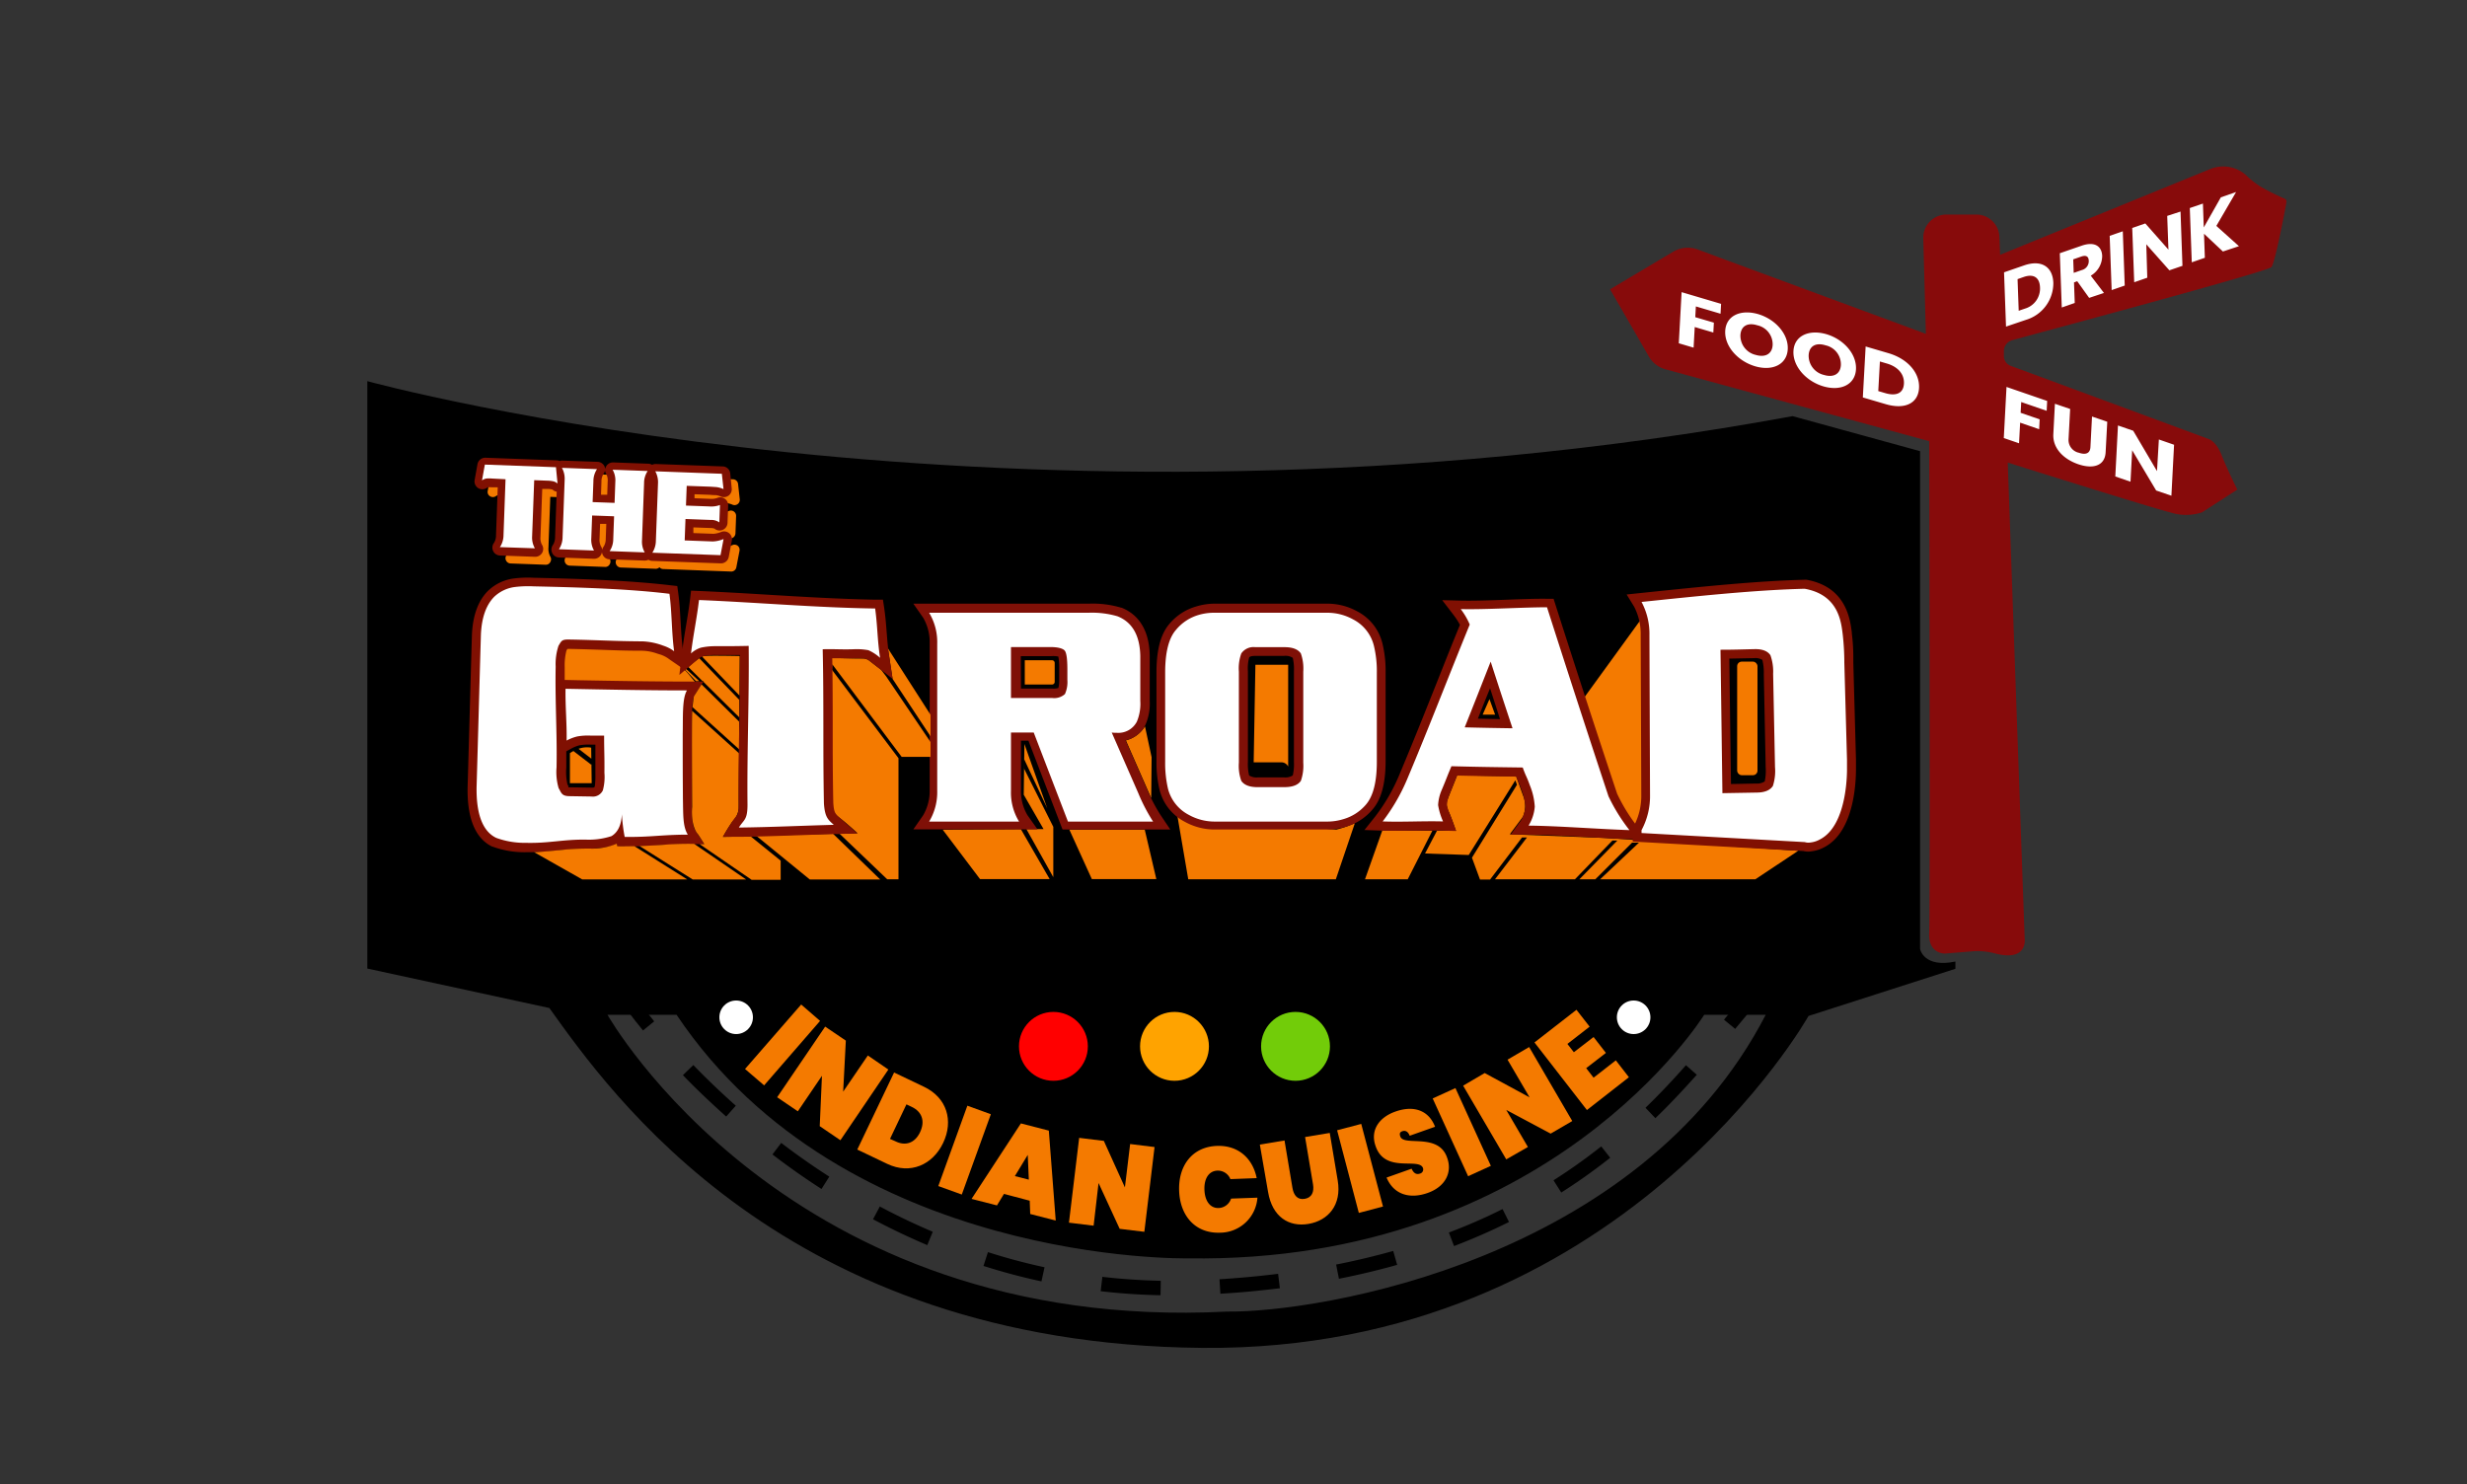 <svg xmlns="http://www.w3.org/2000/svg" id="Layer_1" data-name="Layer 1" viewBox="0 0 500 300.86"><rect x="0" y="0" width="500" height="300.86" fill="#333333" stroke="none"/><defs><style>.cls-1{fill:#870b0b;}.cls-2{fill:#fff;}.cls-3{fill:red;}.cls-4{fill:#ffa300;}.cls-5{fill:#72cc09;}.cls-6{fill:#f47a00;}.cls-7{fill:#801002;}.cls-8{fill:#7f1007;}</style></defs><path d="M389.15,192.35V91.45l-25.83-7.1c-157.77,29-288.87-7.09-288.87-7.09V196.32l36.89,8c12.21,17,47.59,68.13,132.34,68.89s122.86-67.28,122.86-67.28l29.77-9.56V194.9C389.86,196.25,389.15,192.35,389.15,192.35Zm-140.47,73.5c-89.1,4.54-125.56-60.16-125.56-60.16h14c34.05,50.79,103.57,49.37,103.57,49.37,73.49,1.14,104.71-49.37,104.71-49.37h12.47C332.1,255.51,267.34,266.07,248.68,265.85Z"></path><path class="cls-1" d="M463,40.25A48.89,48.89,0,0,1,458.45,38a16.88,16.88,0,0,1-3-2.28,6.94,6.94,0,0,0-7.58-1.42L405.37,51.65h0L405.23,48a4.68,4.68,0,0,0-4.68-4.51h-6.06a4.69,4.69,0,0,0-4.69,4.81l.53,19.37L344.11,50.58a5.79,5.79,0,0,0-5,.45l-12.79,7.61,7.87,13.64a5.58,5.58,0,0,0,3.33,2.57L391,89.42s.22,95.4,0,99.69,3.19,4.17,3.19,4.17l5.56-.45a13.46,13.46,0,0,1,4.51.41c6.84,1.81,6.09-3,6.09-3l-3.43-96.48c10.16,3.19,29.9,9.36,32.9,10.09a10.39,10.39,0,0,0,6.48,0l7.15-4.61s-2-4-3.19-7-2.75-3.3-2.75-3.3l-40-14.79a2.11,2.11,0,0,1-1.37-1.9l0-1a2.3,2.3,0,0,1,1.7-2.3C419.7,65.72,459.67,55,460.37,54.13S463,43.35,463.4,41A.63.63,0,0,0,463,40.25Z"></path><path class="cls-2" d="M370.14,67.73c-3.51-1-6.48.31-6.65,3.41s2.56,6.14,6.06,7.17,6.44-.33,6.61-3.44S373.66,68.76,370.14,67.73ZM369.68,76a4,4,0,0,1-3.11-4c.1-1.84,1.43-2.63,3.44-2a3.94,3.94,0,0,1,3.09,4C373,75.78,371.65,76.59,369.68,76ZM356.3,63.66c-3.5-1-6.47.3-6.64,3.41s2.56,6.14,6.06,7.17,6.44-.34,6.61-3.44S359.82,64.69,356.3,63.66Zm-.45,8.28a4,4,0,0,1-3.11-4c.1-1.84,1.43-2.63,3.44-2a3.94,3.94,0,0,1,3.09,4C359.17,71.71,357.82,72.52,355.85,71.94Zm26.9-.35-4.63-1.36-.57,10.33,4.63,1.36c3.94,1.16,6.59-.2,6.76-3.26S386.69,72.75,382.75,71.59Zm-.64,8.1-1.43-.42.33-6,1.43.42c2.27.67,3.54,2.18,3.44,4.08S384.38,80.35,382.11,79.69ZM340.25,69.58l3,.89.23-4.18,3.77,1.11.11-2-3.77-1.11.12-2.18,5,1.48.11-2-8-2.37Zm80.25-8.17-.15-4.16L421,57l2.42,3.38,3-1-2.67-3.5a4.66,4.66,0,0,0,2.31-4c-.07-1.92-1.46-3-4.13-2.09l-4.46,1.54.4,11ZM421.83,52c1-.34,1.48,0,1.51.85a1.86,1.86,0,0,1-1.41,1.89l-1.64.57-.1-2.74ZM410.65,64.82a7.76,7.76,0,0,0,5.51-7.49c-.12-3.28-2.43-4.74-5.91-3.54l-4.08,1.41.4,11Zm-.49-8.68c2-.69,3.23.1,3.3,2.12a4.24,4.24,0,0,1-3.07,4.3l-1.25.43-.23-6.41Zm43.62-6.24-4.58-4.11,4-6.87L450.11,40l-3.46,6.1-.17-4.84-2.66.91.4,11,2.65-.92-.17-4.87,3.83,3.6Zm-14.54-6.14.25,6.84-4.69-5.31-2.65.92.4,11,2.65-.92L435,49.52l4.68,5.27,2.65-.91-.39-11Zm-9,3.12-2.66.92.4,11,2.65-.92ZM406.12,88.79l3.09,1.06.22-4.18L413.29,87l.1-2-3.86-1.33.12-2.18,5.16,1.78.1-2-8.24-2.84Zm17.56,1.82c-.06,1.23-.87,1.66-2.34,1.16a2.65,2.65,0,0,1-2.1-2.69l.33-6.18-3.09-1.06L416.16,88c-.15,2.86,2.07,5.06,5,6.08s5.45.44,5.6-2.42l.33-6.17L424,84.43Zm13.49,4.88-4.82-8.18-3.09-1.07-.54,10.34,3.08,1.06.34-6.37L437,99.42l3.09,1.06.54-10.33-3.08-1.07Z"></path><circle class="cls-3" cx="213.5" cy="212.09" r="6.98"></circle><circle class="cls-4" cx="238.04" cy="212.09" r="6.98"></circle><circle class="cls-5" cx="262.57" cy="212.09" r="6.98"></circle><path class="cls-6" d="M113.28,138.15v-7.68l20.88,1.19,4.45,4a7.43,7.43,0,0,1,.87.9l1.91,2.3Z"></path><path class="cls-6" d="M119.82,151.55a5,5,0,0,0-2.56.23l2.59,2Zm.05,3.34-.07.09-3.58-2.75a8.07,8.07,0,0,0-.71.43v6.09h4.41Z"></path><path class="cls-7" d="M107.43,172.74h-.93a18.61,18.61,0,0,1-6.65-1.13l-.08,0c-3.4-1.64-5.09-5.65-5-11.92.14-4.78.29-10.23.44-15.67s.3-10.73.44-15.41c.18-3.88,1.26-6.83,3.22-8.81a9.24,9.24,0,0,1,5.31-2.55,22.55,22.55,0,0,1,4-.14c9,.2,19.3.53,27.69,1.52l1.4.16.19,1.4c.27,1.95.38,4,.49,5.93s.22,3.88.47,5.7l.57,4.11-3.41-2.35a6.07,6.07,0,0,0-1.69-.89l-.66-.2a9.7,9.7,0,0,0-3.05-.59c-3.43,0-5.81-.1-8.33-.19-1.9-.06-3.88-.13-6.44-.18H115l-.06.11-.13.2a12.15,12.15,0,0,0-.36,3.39c0,.87,0,1.74,0,2.59l2.79.06c7.48.14,14.55.26,22,.27h3.32l-1.78,2.81c-.54.84-.55,3.83-.56,5.82,0,.69,0,1.37,0,2V162c0,.39,0,.81,0,1.22,0,2.21.07,4.13.69,5.08l1.83,2.81h-3.36c-2.51,0-4.32.12-6.08.24-1.92.12-3.9.25-6.74.23l-1.46,0L125,171l-.15.1-.15.07c-.68.33-2,.78-5.87.9h-.08a45,45,0,0,0-5.79.32A55.18,55.18,0,0,1,107.43,172.74Zm-6.12-4.48a15.54,15.54,0,0,0,5.28.82,44.58,44.58,0,0,0,6-.31,49,49,0,0,1,6.17-.34,14.45,14.45,0,0,0,4.28-.5c.34-.22,1.06-.82,1.15-2.91l3.64-.07c.11,1.29.18,2.17.28,2.93,1.92,0,3.4-.12,5-.22,1.17-.08,2.36-.15,3.77-.2a29,29,0,0,1-.27-4.23c0-.4,0-.81,0-1.24V148.71c0-.66,0-1.32,0-2a38.43,38.43,0,0,1,.23-5c-6.62,0-13-.15-19.66-.28h-.69c0,1.11.06,2.23.1,3.32,0,.88.07,1.78.1,2.69a14.52,14.52,0,0,1,3-.21l4.64.07,0,1.82c0,1.64,0,2.64,0,3.7s0,2.13,0,3.83V157c0,2,0,3.17-.54,4.11a4.09,4.09,0,0,1-4,2.19l-4.34-.08a3.54,3.54,0,0,1-3.63-2.16l-.21-.36-.09-.18a12.54,12.54,0,0,1-.57-5c.06-3.47,0-6.86-.09-10.13s-.16-6.72-.09-10.28a12.32,12.32,0,0,1,.75-5l.26-.44c.77-1.3,1.57-1.94,3.71-1.87,2.57,0,4.56.11,6.48.18,2.49.08,4.85.16,8.22.18a13.36,13.36,0,0,1,4.15.77l.13,0c-.07-.92-.12-1.83-.17-2.74-.08-1.4-.16-2.84-.29-4.23-8-.85-17.53-1.15-25.93-1.33a19.65,19.65,0,0,0-3.34.09,5.63,5.63,0,0,0-3.31,1.52c-1.3,1.31-2,3.46-2.17,6.38-.14,4.65-.29,10-.43,15.37s-.3,10.9-.45,15.65C98.37,162.93,98.84,167,101.31,168.26Zm13.87-8.68.34,0,4.35.07c.51,0,.56,0,.68-.25a15.71,15.71,0,0,0,.12-2.44v-.33c0-1.64,0-2.64,0-3.7,0-.62,0-1.25,0-2h-1a10.51,10.51,0,0,0-2.2.13,7.18,7.18,0,0,0-1.7.68l-1,.55c0,1.09,0,2.2,0,3.32a11.34,11.34,0,0,0,.24,3.39l.21.38A1.39,1.39,0,0,0,115.18,159.58Z"></path><polygon class="cls-6" points="191.07 168.18 198.63 178.19 212.74 178.19 206.91 168.08 208.03 168.07 213.48 177.8 213.48 167.6 207.57 155.83 207.57 153.88 212.26 163.86 207.62 150.8 207.49 161.09 211.5 168.05 191.07 168.18"></polygon><path class="cls-6" d="M232.06,147.23l1.34,6.25-.08,8.29-5.13-11.69A6.43,6.43,0,0,0,232.06,147.23Z"></path><polygon class="cls-6" points="216.73 168.16 221.29 178.19 234.36 178.19 232.01 168.16 216.73 168.16"></polygon><path class="cls-6" d="M270.83,168.16a21.42,21.42,0,0,0,3.77-1.31l-3.86,11.38H240.83l-2.17-12.68"></path><polygon class="cls-6" points="301.88 141.71 300.5 144.85 303.02 144.85 301.88 141.71"></polygon><path class="cls-6" d="M280.16,168.33l-3.51,9.9h8.66l5-9.86h.94L288.82,173l8.86.3,9.44-15.14.33.91-9.12,14.78,1.63,4.43H302l6.48-8.53h1L303,178.23H319.2l7.59-7.85h1l-7.69,7.85h3.23l7.45-7.43h1.4l-7.88,7.43h31.46l8.7-5.78-39.57-2.62L306,169.11l2.67-3.58a5.57,5.57,0,0,0,0-4.32l-1.39-3.86-11.94-.22s-2,5-2.11,5.34a3.66,3.66,0,0,0,.42,2.12c.49,1,1.44,3.81,1.44,3.81Z"></path><path class="cls-6" d="M321,141.5l12.57-17.32.88,37s-1.62,5.33-3.26,6.14a29.13,29.13,0,0,1-2.88-3.77C327.81,162.49,321,141.5,321,141.5Z"></path><path class="cls-8" d="M237.19,168.14H215.35l-6.91-18h-1.51v9.91a9.51,9.51,0,0,0,1.3,5.17l2.05,2.89H185.11l2-2.87a9.82,9.82,0,0,0,1.31-5.24V130.42a9.83,9.83,0,0,0-1.31-5.2l-2-2.86h35.68a19.94,19.94,0,0,1,6.42.81l.08,0c2.55,1,5.62,3.53,5.73,9.68V142a10.84,10.84,0,0,1-.9,5,5.85,5.85,0,0,1-4,3.05l4.29,9.78a34.63,34.63,0,0,0,2.87,5.47Zm-19.33-3.65h12.77c-.53-1-1-2.07-1.51-3.2l-6.6-15,3.09.29a8.63,8.63,0,0,0,.91.06,2.4,2.4,0,0,0,2.39-1.31,7.57,7.57,0,0,0,.46-3.29v-9.07c-.08-4.43-2-5.74-3.4-6.32a17.3,17.3,0,0,0-5.18-.59H191.43a16.89,16.89,0,0,1,.62,4.36v29.71a17.23,17.23,0,0,1-.62,4.41H203.9a16.85,16.85,0,0,1-.61-4.36v-13.6H211Zm-4.44-21.26H203.29V129.3H213c1.36,0,3.3.12,4.39,1.44l.12.16c.55.85.78,2.22.78,4.73v2.1a7.43,7.43,0,0,1-.75,3.82l-.15.21A4.84,4.84,0,0,1,213.42,143.23Zm-6.49-3.65h6.49a3.26,3.26,0,0,0,1.09-.13,6.63,6.63,0,0,0,.16-1.72v-2.1a13.42,13.42,0,0,0-.17-2.55A5.38,5.38,0,0,0,213,133h-6.11Z"></path><path class="cls-8" d="M269,168.14H246.22a12.48,12.48,0,0,1-6.06-1.55,10.06,10.06,0,0,1-5.14-6.45,24.5,24.5,0,0,1-.63-5.89v-18c0-4.6.89-7.81,2.66-9.84a11.07,11.07,0,0,1,5.35-3.47,12.78,12.78,0,0,1,3.82-.58H269a12.5,12.5,0,0,1,6.06,1.55,10,10,0,0,1,5.11,6.46,23.19,23.19,0,0,1,.66,5.88v18c0,4.58-.88,7.78-2.64,9.81a11.1,11.1,0,0,1-5.36,3.5A13.23,13.23,0,0,1,269,168.14ZM246.22,126a9.08,9.08,0,0,0-2.73.41,7.44,7.44,0,0,0-3.66,2.34c-.83,1-1.77,3-1.79,7.5v18a20.41,20.41,0,0,0,.52,5,6.41,6.41,0,0,0,3.35,4.16,8.8,8.8,0,0,0,4.31,1.1H269a9.41,9.41,0,0,0,2.73-.41,7.53,7.53,0,0,0,3.66-2.34l0-.05c.8-.91,1.74-2.94,1.76-7.45v-18a19.87,19.87,0,0,0-.54-5,6.38,6.38,0,0,0-3.33-4.17A8.8,8.8,0,0,0,269,126Zm8.61,35.18c-2.21,0-3.82-.69-4.76-2.06L250,159a9.94,9.94,0,0,1-.7-4.52V136.07a9.92,9.92,0,0,1,.71-4.55c.58-1,1.81-2.22,4.44-2.22h5.79c2.27,0,3.93.67,4.88,2.06l.11.18a10,10,0,0,1,.7,4.53v18.36a9.94,9.94,0,0,1-.7,4.52l-.11.18c-.95,1.4-2.59,2.08-4.9,2.06h-5.36Zm-1.67-4a2.84,2.84,0,0,0,1.78.39h5.27a2.87,2.87,0,0,0,1.8-.39,9.75,9.75,0,0,0,.24-2.73V136.07a9.75,9.75,0,0,0-.24-2.73,2.67,2.67,0,0,0-1.78-.39h-5.81c-.25,0-1.08,0-1.25.34h0a8.53,8.53,0,0,0-.25,2.78v18.36A9.75,9.75,0,0,0,253.16,157.16Z"></path><path class="cls-6" d="M254.09,154.52h5.69a1.54,1.54,0,0,1,1.3.86V134.75h-6.64Z"></path><path class="cls-6" d="M134.94,171.2c-1.28.1-3.36.22-5.31.29l10.77,6.78h10.83l-10.53-7.22C139,171,136.47,171.07,134.94,171.2Zm15-38.23s-6.25-.13-7.23,0a1.13,1.13,0,0,0-.4.14l7.57,7.88C149.89,136.41,149.92,133,149.92,133Zm-21.43,38.55c-1.49,0-2.78.06-3.4,0L125,171a12.48,12.48,0,0,1-5.45,1c-2.22,0-4,.09-5.17.22s-4.77.47-6.12.52l9.74,5.51h21.28l-10.72-6.75Zm13.22-33.45-2.64-2.46-.19.19,2.16,2.27Zm11.66,31.43,10.74,8.77H178.4L168.84,169l-16.2.41Zm-12.76-28.33s-.16,1-.27,2.17l9.44,8.54c0-1.84,0-3.75,0-5.62l-7.62-7.54Zm2-3.1-.08.12,7.29,7.22c0-1.22,0-2.42,0-3.55-1.52-1.58-6.17-6.4-8.11-8.44a21.05,21.05,0,0,0-2.22,1.78l2.89,2.87Zm37.23-1.29,1.06.83m7.68,7.28-8.65-13.48.95,6.19,7.7,11.65Zm-20.05-11.53-.2,11.3v18.65a4.84,4.84,0,0,0,1.77,2.42c1.43,1.08,3.69,3.16,3.69,3.16l-4.45.12.82,0,9.64,9.22h2.28V153.68l-13.48-17.91.06-1.13,14.07,18.78h5.85v-3l-9-13.32-1-1.31-2.48-1.92a2.14,2.14,0,0,0-1.06-.39l-.58,0c-.35,0-.72,0-1.08,0Zm-16.45,36.09.55,0-.64-.06Zm-3.67-2.9a4.37,4.37,0,0,0,1.28-2.65c0-.4,0-5.36.08-11.21l-9.51-8.59c0,.12,0,.24,0,.36-.1,1.6,0,19.12,0,19.12s-.39,3.74,1.2,5.53c.78,1.17,1.27,2,1.27,2l-.94,0,10.52,7.22h5.89v-3.88l-6.1-4.94-5.6.14A28.89,28.89,0,0,1,148.42,166.55ZM168.84,169h.51l-.55,0Z"></path><path class="cls-7" d="M146.5,169.6l1.74-2.81a10,10,0,0,1,.81-1.14c.47-.59.64-.82.67-2.55-.06-5.49,0-10.89.12-16.11.07-4.62.15-9.37.13-14.22l-4.87,0a11.07,11.07,0,0,0-2.56.24,3.58,3.58,0,0,0-1.32.8l-3.53,3,.55-4.58c.22-1.9.52-3.7.81-5.45s.59-3.53.81-5.38l.2-1.68,1.68.07c4.65.2,9.39.48,14,.76,7.11.43,14.47.87,21.66,1l1.55,0,.23,1.53c.29,1.92.41,3.54.53,5.1s.24,3.07.51,4.89l.69,4.53-3.78-2.95c-.25-.2-.67-.53-1-.78a2.32,2.32,0,0,0-1-.39,15.14,15.14,0,0,0-2-.06c-1.43.05-2.38,0-3.3,0l-1.15,0c.08,4.83.09,9.38.09,13.8,0,4.95,0,10.06.12,15.54.14,2,.41,2.2,1.28,3l3.61,3.18-4.64.12c-2.2.06-4.57.14-7,.23-4.16.14-8.47.29-12.3.33Zm7.08-40.52,0,1.82c.06,5.54,0,10.93-.12,16.15s-.17,10.57-.12,16a10.07,10.07,0,0,1-.33,2.77c2.9-.07,6-.17,8.95-.28l3.63-.12a11.43,11.43,0,0,1-.42-2.52v-.09c-.11-5.52-.12-10.67-.13-15.64s0-10.09-.12-15.58l0-1.82,1.82,0c1.33,0,2.24,0,3.12,0s1.79,0,3.12,0a15.38,15.38,0,0,1,3.21.18q-.06-.77-.12-1.5c-.08-1.1-.16-2.16-.3-3.31-6.76-.15-13.61-.56-20.25-1-4-.24-8.16-.49-12.24-.68-.19,1.33-.4,2.61-.61,3.87-.11.65-.22,1.32-.33,2a18.06,18.06,0,0,1,2.76-.21l6.68-.06Z"></path><path class="cls-6" d="M207.7,133.83h5.52a.54.54,0,0,1,.54.54v3.84a.54.54,0,0,1-.54.54H207.7a0,0,0,0,1,0,0v-4.91A0,0,0,0,1,207.7,133.83Z"></path><path class="cls-7" d="M334,170.21l-3.88-.12c-2.65-.09-5.54-.25-8.59-.42-4.08-.23-8.3-.46-11.82-.49l-3.55,0,2.1-2.87a7,7,0,0,0,.9-2.77,12.47,12.47,0,0,0-.89-3.71c-.3-.87-.48-1.26-.66-1.67-.1-.22-.2-.45-.32-.75h-.13c-4.66-.06-7.19-.1-11.84-.21l-.41,1c-.29.73-.55,1.37-1.09,2.69a7.08,7.08,0,0,0-.57,2.35,15.36,15.36,0,0,0,.67,2c.09.22.18.45.26.67l.95,2.53-2.71-.07c-1.92-.06-3.89,0-5.78,0-2.11,0-4.29.06-6.48,0l-3.62-.13,2.26-2.84a37.25,37.25,0,0,0,4.7-8.09c2.76-6.56,5.2-12.68,7.78-19.15,1.48-3.73,3-7.58,4.62-11.51a15.07,15.07,0,0,0-1.3-2l-2.3-3,3.79.09c2.74.06,6.05-.06,9.25-.18,2.82-.11,5.74-.22,8.21-.19h1.32l.4,1.25c4.05,12.69,8.25,25.56,12.48,38.26a34.87,34.87,0,0,0,3.86,6.35Zm-21.53-4.62c2.94.09,6.14.27,9.26.44l4.87.26a27.21,27.21,0,0,1-2.28-4.26l0-.06c-4.1-12.3-8.16-24.76-12.09-37.06-2.1,0-4.45.11-6.73.19-2.07.08-4.18.16-6.17.19a6.65,6.65,0,0,1,.28.69l.24.65-.27.65c-1.7,4.16-3.32,8.25-4.9,12.19-2.58,6.49-5,12.62-7.8,19.21a43.73,43.73,0,0,1-3.15,6c1,0,1.92,0,2.87,0s2.17,0,3.28,0a4.89,4.89,0,0,1-.25-1.5,10.32,10.32,0,0,1,.83-3.64c.54-1.33.79-2,1.08-2.68.22-.56.47-1.18.89-2.21l.47-1.17,1.26,0c5.48.14,8,.18,13.07.24l2.65,0,.42,1.21a16,16,0,0,0,.66,1.66c.19.44.42.94.77,1.94a14.74,14.74,0,0,1,1.1,5A8.4,8.4,0,0,1,312.47,165.59Zm-3.38-16.1-2.57,0c-3.88-.06-5.82-.1-9.7-.19l-2.62-.06,1-2.44c2.11-5.31,3.14-7.92,5.25-13.32l1.86-4.75,1.57,4.85c1.76,5.41,2.64,8.11,4.43,13.51Zm-9.56-3.82,4.48.09L302,139.51C301.15,141.57,300.43,143.4,299.53,145.67Z"></path><path class="cls-7" d="M366.5,172.62a4.17,4.17,0,0,1-1-.12l-34.58-1.92,0-2.83.29-.45a13,13,0,0,0,1.44-6.18l-.12-32.31a12.1,12.1,0,0,0-1.33-5.84l-1.52-2.47,5.35-.56c10.36-1.07,21.07-2.18,30.73-2.43h.19l.18,0c8,1.44,8.84,7.92,9.19,10.69l0,.19a38.57,38.57,0,0,1,.3,4.68c0,.38,0,.78,0,1.21l.54,19.62c0,.55,0,1.1,0,1.68,0,1.35.14,12.81-6.49,16.18a6.87,6.87,0,0,1-2.43.78A4.68,4.68,0,0,1,366.5,172.62Zm-31.27-5.46,30.89,1.73.23.07a.74.74,0,0,0,.36,0h.06a3.21,3.21,0,0,0,1.19-.39c3.73-1.89,4.54-9,4.56-12.29l0,0v-.63q0-.77,0-1.59l-.54-19.6c0-.45,0-.86,0-1.24a34.15,34.15,0,0,0-.27-4.31l0-.19c-.41-3.29-1.22-6.58-6-7.52-9.47.26-20,1.35-30.24,2.41a19.29,19.29,0,0,1,.75,5.18l.13,32.4A19.4,19.4,0,0,1,335.23,167.16Zm12-4.54-.43-32.71,1.82,0,6.81-.12c2.24-.09,3.88.61,4.84,2l.11.18a10.89,10.89,0,0,1,.75,4.57l.38,18.91a10.77,10.77,0,0,1-.58,4.61l-.1.18c-.92,1.46-2.55,2.21-4.84,2.23-2.76.06-4.15.08-6.93.12Zm12.05-3.35h0Zm-8.79-25.77.34,25.42,5.11-.1a2.82,2.82,0,0,0,1.73-.43,10.48,10.48,0,0,0,.19-2.87l-.38-18.9a10.41,10.41,0,0,0-.3-2.87,2.73,2.73,0,0,0-1.66-.35Z"></path><path class="cls-2" d="M138.37,148.72c.08-3.17-.16-7.18.87-8.78-8.35,0-16.27-.17-24.62-.33-.06,3.52.28,7,.22,10.5a8.71,8.71,0,0,1,2.18-.84,12.26,12.26,0,0,1,2.6-.17l2.82,0c0,3.34.1,4.19.06,7.53a10.22,10.22,0,0,1-.32,3.58,2.24,2.24,0,0,1-2.34,1.24l-4.32-.07c-1.69,0-1.71-.62-2.3-1.63a11.51,11.51,0,0,1-.42-4.22c.13-7-.32-13.38-.18-20.41a11.76,11.76,0,0,1,.57-4.21c.61-1,.62-1.33,2.27-1.28,6,.11,8.77.33,14.75.37a13.31,13.31,0,0,1,4.18.86,7.64,7.64,0,0,1,2.24,1.14c-.52-3.78-.43-7.87-.95-11.64-8.15-1-18.13-1.3-27.53-1.51a22.46,22.46,0,0,0-3.69.12,7.47,7.47,0,0,0-4.3,2q-2.44,2.48-2.69,7.57c-.28,9.44-.6,21.62-.88,31.06-.06,4.77.93,8.78,4,10.24a16.83,16.83,0,0,0,6,1c4.69.12,7.52-.72,12.21-.65a14.72,14.72,0,0,0,5.13-.71c1.31-.78,2-2.27,2.11-4.44a34,34,0,0,0,.57,4.6c5.34.06,7.46-.45,12.8-.46-1.05-1.61-.93-4.12-1-7.29C138.37,156.13,138.37,154.53,138.37,148.72Zm3.3-27.1c-.44,3.75-1.17,7.08-1.62,10.83a5.28,5.28,0,0,1,2-1.17,13.49,13.49,0,0,1,3-.3c2.68,0,4,0,6.69-.06.11,11-.35,21.18-.24,32.2,0,3.15-.76,3-1.75,4.62,6-.06,13.22-.39,19.24-.55-1.11-1-1.82-1.5-2-4.36-.22-11,0-20.21-.25-31.23,2.68-.06,3.58.08,6.25,0a13.09,13.09,0,0,1,3,.19,8.8,8.8,0,0,1,2.38,1.55c-.57-3.73-.49-6.26-1-10C165.47,123.17,153.5,122.11,141.67,121.62Zm171.87,1.47c-5.23,0-12.26.49-17.49.37a14.21,14.21,0,0,1,1.83,3.13c-4.41,10.79-8.18,20.66-12.7,31.39a38.75,38.75,0,0,1-4.95,8.52c4.1.15,8.14-.11,12.24,0a13.43,13.43,0,0,1-1-3.31,8.8,8.8,0,0,1,.7-3c1-2.35,1-2.53,2-4.88,6,.15,8.49.18,14.45.26.66,1.86.78,1.74,1.44,3.6a13.52,13.52,0,0,1,1,4.34,8.64,8.64,0,0,1-1.26,3.84c6.13.06,14.19.71,20.45.91A36.22,36.22,0,0,1,326,161.4Q319.67,142.29,313.54,123.09Zm-16.68,24.34c2.12-5.32,3.17-8,5.26-13.32,1.75,5.41,2.64,8.11,4.43,13.51C302.67,147.56,300.74,147.53,296.86,147.43Zm77.48,8.22h0c0-.53,0-1.09,0-1.67l-.54-19.62a51.39,51.39,0,0,0-.32-5.72c-.32-2.58-.84-8.07-7.72-9.3-10.37.26-22.13,1.54-33.06,2.67a13.76,13.76,0,0,1,1.6,6.8l.12,32.35a14.5,14.5,0,0,1-1.72,7.1v.59l33.08,1.84a2.47,2.47,0,0,0,1.2.07,4.92,4.92,0,0,0,1.85-.6C374.65,167.21,374.34,155.65,374.34,155.65Zm-15,3.62c-.56.91-1.67,1.37-3.3,1.38l-6.95.12-.39-29.07c2.73,0,4.09-.06,6.82-.12q2.42-.08,3.3,1.23a9.88,9.88,0,0,1,.55,3.77l.38,18.9A9.77,9.77,0,0,1,359.33,159.27Z"></path><rect class="cls-6" x="352.08" y="134.11" width="4.12" height="23.02" rx="0.92"></rect><path d="M130.32,208.87c-2.38-2.9-3.6-4.66-3.65-4.74l2.41-1.67s1.21,1.75,3.51,4.56Z"></path><path d="M235.21,262.54c-4.05-.08-8.13-.35-12.13-.82l.34-2.91c3.9.45,7.89.72,11.84.8Zm12.13-.31-.18-2.93c4-.25,8-.62,11.88-1.1l.36,2.92C255.49,261.6,251.44,262,247.34,262.23Zm-36.26-2.5c-3.93-.84-7.88-1.9-11.75-3.13l.9-2.8c3.77,1.21,7.63,2.24,11.47,3.07Zm60.29-.53-.57-2.88c3.94-.78,7.84-1.71,11.57-2.76l.8,2.82C279.36,257.46,275.39,258.4,271.37,259.2Zm23.33-6.63-1.05-2.74c3.74-1.42,7.39-3,10.88-4.76l1.31,2.62C302.27,249.47,298.52,251.11,294.7,252.57Zm-106.76-.19c-3.68-1.56-7.37-3.32-11-5.24l1.38-2.59c3.52,1.88,7.13,3.6,10.73,5.12Zm128.49-10.66-1.57-2.48a113.71,113.71,0,0,0,9.67-6.87l1.82,2.3A115.79,115.79,0,0,1,316.43,241.72ZM166.5,241c-3.37-2.17-6.71-4.51-9.94-7l1.77-2.34c3.17,2.42,6.45,4.72,9.75,6.84Zm169-14.35-2-2.11c2.72-2.63,5.4-5.45,8.2-8.63l2.2,1.94C341,221.09,338.27,224,335.5,226.65Zm-188.32-.33c-3-2.69-6-5.51-8.77-8.39l2.11-2.05c2.74,2.83,5.64,5.6,8.61,8.24Z"></path><path d="M351.68,208.55l-2.27-1.86c1.3-1.58,2.57-3.12,3.78-4.53l2.22,1.92C354.22,205.46,353,207,351.68,208.55Z"></path><path class="cls-6" d="M149.54,110.64a1.08,1.08,0,0,0-1-.19,5.18,5.18,0,0,1-1.8.43l-4.61-.17.08-2.21,4,.14a2.28,2.28,0,0,1,1.05.21,1.05,1.05,0,0,0,1.13.22,1.08,1.08,0,0,0,.67-.95l.13-3.53a1.06,1.06,0,0,0-.47-.92,1,1,0,0,0-1-.09,4.05,4.05,0,0,1-1.73.2l-3.63-.13.07-1.87,3.71.13c.54,0,.93,0,1.19.07a4.3,4.3,0,0,1,1.13.32,1.06,1.06,0,0,0,1.47-1.09l-.34-3.11a1.06,1.06,0,0,0-1-.95l-13.49-.5a1.06,1.06,0,0,0-.78.31,1,1,0,0,0-.76-.36l-7.11-.26a1.06,1.06,0,0,0-.92,1.65,3.33,3.33,0,0,1,.37,1.84l-.11,3.19-2.33-.08.12-3.17a3.28,3.28,0,0,1,.51-1.83,1.07,1.07,0,0,0-.8-1.72L116.13,96a1.18,1.18,0,0,0-.62.19,1.05,1.05,0,0,0-.59-.23l-14.41-.53a1.05,1.05,0,0,0-1.09.88l-.57,3.2a1,1,0,0,0,.46,1.07,1.06,1.06,0,0,0,1.17,0,1.26,1.26,0,0,1,.45-.22,5.65,5.65,0,0,1,1,0l1.64.06-.37,10.24a3.38,3.38,0,0,1-.51,1.84,1,1,0,0,0-.13,1.1,1.06,1.06,0,0,0,.93.61l7.11.26h0a1,1,0,0,0,.93-.54,1.06,1.06,0,0,0,0-1.11,3.33,3.33,0,0,1-.37-1.84l.37-10.27,1.64.06a4.49,4.49,0,0,1,1,.11,1.15,1.15,0,0,1,.41.24,1.06,1.06,0,0,0,.94.17l-.35,9.8a3.69,3.69,0,0,1-.52,1.86,1.06,1.06,0,0,0,.81,1.7l7.11.26a1,1,0,0,0,1-.54,1.06,1.06,0,0,0,0-1.11,3.37,3.37,0,0,1-.37-1.85l.13-3.57,2.32.09-.13,3.53a3.43,3.43,0,0,1-.51,1.85,1.07,1.07,0,0,0,.8,1.72l7.11.26h0a1.08,1.08,0,0,0,.74-.31,1,1,0,0,0,.76.36l13.82.51h0a1.05,1.05,0,0,0,1-.87l.63-3.27A1.08,1.08,0,0,0,149.54,110.64ZM113.23,98.58l-2.7-.1a1.09,1.09,0,0,0-1.1,1L109,110.88a9.36,9.36,0,0,0,.09,1.35l-4-.14a7.89,7.89,0,0,0,.2-1.38l.41-11.34a1.06,1.06,0,0,0-1-1.1l-2.71-.1q-.4,0-.75,0l.11-.62,12.57.46.06.62ZM131.68,100l-.43,11.64a8.11,8.11,0,0,0,.1,1.36l-4-.14a8,8,0,0,0,.19-1.39l.17-4.63a1.06,1.06,0,0,0-1-1.1l-4.45-.16a1.09,1.09,0,0,0-1.1,1L121,111.3a8.32,8.32,0,0,0,.1,1.37l-4-.15a7.75,7.75,0,0,0,.2-1.38l.42-11.64a7.17,7.17,0,0,0-.09-1.35l4,.14a8.78,8.78,0,0,0-.2,1.38l-.15,4.25a1.06,1.06,0,0,0,1,1.1l4.45.17a1.11,1.11,0,0,0,.76-.29,1,1,0,0,0,.34-.74l.16-4.28a8.11,8.11,0,0,0-.1-1.36l4,.15A8.71,8.71,0,0,0,131.68,100Zm2.39,11.69a3.88,3.88,0,0,1-.41,1.67,3.75,3.75,0,0,1-.28-1.68l.42-11.57a3.76,3.76,0,0,1,.41-1.67,4,4,0,0,1,.29,1.66Zm13.29,1.9L136,113.21a7.77,7.77,0,0,0,.2-1.37l.42-11.65a8.12,8.12,0,0,0-.09-1.35l11,.4.06.63h-.11c-.28,0-.71,0-1.31-.07l-4.77-.18a1.08,1.08,0,0,0-1.1,1l-.15,4a1.07,1.07,0,0,0,.28.76,1,1,0,0,0,.74.34l4.7.17a10,10,0,0,0,1.11,0l0,.69c-.21,0-.44,0-.68-.06l-5.13-.19a1,1,0,0,0-.76.29,1,1,0,0,0-.34.74l-.16,4.34a1.07,1.07,0,0,0,1,1.1l5.68.21a5.63,5.63,0,0,0,.87-.07Z"></path><path class="cls-7" d="M146.1,114.19H146l-13.82-.5a1.57,1.57,0,0,1-.76-.23,1.74,1.74,0,0,1-.78.17l-7.11-.26a1.59,1.59,0,0,1-1.38-.92,1.74,1.74,0,0,1-.15-.54,1.59,1.59,0,0,1-1.63,1.35L113.3,113a1.6,1.6,0,0,1-1.22-2.56,3,3,0,0,0,.42-1.57l.33-9.21a1.51,1.51,0,0,1-.71-.31.72.72,0,0,0-.23-.14,3.43,3.43,0,0,0-.88-.1l-1.11,0-.36,9.75a2.86,2.86,0,0,0,.28,1.52,1.58,1.58,0,0,1,.07,1.66,1.64,1.64,0,0,1-1.45.82l-7.11-.26a1.6,1.6,0,0,1-1.2-2.58,2.82,2.82,0,0,0,.4-1.54l.35-9.7-1.11,0a3.66,3.66,0,0,0-.86,0,.64.64,0,0,0-.27.13,1.61,1.61,0,0,1-1.76,0,1.59,1.59,0,0,1-.68-1.62l.57-3.19a1.61,1.61,0,0,1,1.63-1.32l14.41.53a1.7,1.7,0,0,1,.6.14,1.56,1.56,0,0,1,.61-.09l7.11.25a1.63,1.63,0,0,1,1.39.92,1.78,1.78,0,0,1,.14.55,1.59,1.59,0,0,1,1.63-1.35l7.11.26a1.51,1.51,0,0,1,.76.23,1.59,1.59,0,0,1,.78-.17l13.5.49A1.58,1.58,0,0,1,148,95.91L148.3,99a1.58,1.58,0,0,1-.63,1.45,1.6,1.6,0,0,1-1.58.19,3.66,3.66,0,0,0-1-.28c-.25,0-.63,0-1.15-.06l-3.18-.12,0,.81,3.1.12a3.5,3.5,0,0,0,1.48-.17,1.6,1.6,0,0,1,2.24,1.52l-.13,3.53a1.58,1.58,0,0,1-1,1.42,1.6,1.6,0,0,1-1.64-.26,2.37,2.37,0,0,0-.77-.12l-3.51-.13,0,1.15,4.09.15a5.38,5.38,0,0,0,1.59-.39,1.59,1.59,0,0,1,2.11,1.8l-.62,3.27A1.6,1.6,0,0,1,146.1,114.19Zm-24.48-8-.11,3a2.87,2.87,0,0,0,.29,1.55,1.53,1.53,0,0,1,.26.74,1.57,1.57,0,0,1,.31-.73,2.89,2.89,0,0,0,.4-1.56l.11-3Zm12.89,4.37,3.17.11a1.6,1.6,0,0,1-.43-1.14l.16-4.34a1.62,1.62,0,0,1,.51-1.11,1.29,1.29,0,0,1,.3-.22,1.32,1.32,0,0,1-.28-.25,1.57,1.57,0,0,1-.43-1.14l.15-4a1.56,1.56,0,0,1,.5-1.11L135,97.26q0,.39,0,.81l-.43,11.66C134.58,110,134.55,110.31,134.51,110.58Zm-8.64-.32,2.75.1a7.3,7.3,0,0,1,0-.82L129,97.9c0-.3,0-.58.09-.85l-2.75-.1c0,.25,0,.52,0,.8l-.15,4.3a1.59,1.59,0,0,1-.51,1.11,1.78,1.78,0,0,1-.31.23,1.58,1.58,0,0,1,.72,1.38L126,109.4C125.94,109.71,125.91,110,125.87,110.26Zm-10.28-.37,2.76.1c0-.26,0-.53,0-.82l.17-4.68a1.62,1.62,0,0,1,.81-1.33,1.6,1.6,0,0,1-.71-1.39l.16-4.25a5.68,5.68,0,0,1,.09-.85l-2.76-.1q0,.39,0,.81L115.68,109C115.66,109.33,115.63,109.62,115.59,109.89Zm-12-.44,2.76.1q0-.39,0-.81l.42-11.38a1.6,1.6,0,0,1,.5-1.11l-3.57-.13a1.61,1.61,0,0,1,.43,1.14l-.42,11.34A5.68,5.68,0,0,1,103.62,109.45Zm41.13-2.35Zm-22.91-6.8,1.26,0,.09-2.66a2.75,2.75,0,0,0-.28-1.52,1.61,1.61,0,0,1-.26-.75,1.7,1.7,0,0,1-.32.73,2.82,2.82,0,0,0-.4,1.54Z"></path><path class="cls-2" d="M101.32,110.9a4.45,4.45,0,0,0,.73-2.42l.41-11.34L99.75,97a6,6,0,0,0-1.21,0,2.41,2.41,0,0,0-.85.37l.58-3.2,14.41.53L113,98a2.25,2.25,0,0,0-.82-.43,6.16,6.16,0,0,0-1.2-.14l-2.71-.1-.42,11.34a4.37,4.37,0,0,0,.56,2.47Z"></path><path class="cls-2" d="M124.46,104.65l-4.45-.16-.17,4.63a4.46,4.46,0,0,0,.55,2.47l-7.1-.26a4.54,4.54,0,0,0,.73-2.43l.42-11.6a4.55,4.55,0,0,0-.55-2.47l7.11.26a4.37,4.37,0,0,0-.73,2.42l-.16,4.26,4.45.16.15-4.26a4.31,4.31,0,0,0-.55-2.46l7.11.26a4.34,4.34,0,0,0-.73,2.42l-.42,11.6a4.41,4.41,0,0,0,.55,2.48l-7.11-.26a4.4,4.4,0,0,0,.73-2.43Z"></path><path class="cls-2" d="M139.18,98.48l-.15,4,4.69.17a5.09,5.09,0,0,0,2.2-.29l-.13,3.53a2.77,2.77,0,0,0-1.73-.5l-5.13-.19-.16,4.34,5.68.21a6.2,6.2,0,0,0,2.2-.49l-.62,3.27-13.82-.5a4.51,4.51,0,0,0,.72-2.42L133.36,98a4.55,4.55,0,0,0-.55-2.47l13.49.5.34,3.11a5.12,5.12,0,0,0-1.45-.41L144,98.65Z"></path><circle class="cls-2" cx="331.1" cy="206.2" r="3.4"></circle><circle class="cls-2" cx="149.2" cy="206.2" r="3.4"></circle><path class="cls-6" d="M162.38,203.61l3.83,3.32L154.87,220,151,216.68Z"></path><path class="cls-6" d="M180.05,216.79l-9.72,14.33-4.19-2.85.45-10.21-4.89,7.2-4.19-2.85,9.73-14.32,4.19,2.84-.54,10.34,5-7.33Z"></path><path class="cls-6" d="M191.15,231.67c-2.13,4.46-6.68,6.46-11.33,4.24l-6.07-2.9,7.46-15.62,6.07,2.9C191.93,222.51,193.3,227.17,191.15,231.67Zm-9.66-.33c2,1,3.94.39,5-1.88s.33-4.13-1.68-5.09l-1.1-.52-3.33,7Z"></path><path class="cls-6" d="M196.06,224.12l4.76,1.73-5.89,16.28-4.76-1.72Z"></path><path class="cls-6" d="M208.7,243.38,203.48,242l-1.42,2.33-5.15-1.32,10-15.3,5.66,1.46,1.4,18.23-5.17-1.33Zm-.4-9.29-2.61,4.3,2.83.72Z"></path><path class="cls-6" d="M234,232.5l-2.07,17.18-5-.6-4.28-9.29-1,8.65-5-.61,2.07-17.19,5,.61,4.27,9.43,1.06-8.79Z"></path><path class="cls-6" d="M246.64,232.27c4.26-.16,7.25,2.47,8.06,6.53l-5.33.2a2.74,2.74,0,0,0-2.64-1.72c-1.71.07-2.71,1.59-2.62,3.89s1.18,3.75,2.89,3.69a2.76,2.76,0,0,0,2.51-1.91l5.34-.19a7.63,7.63,0,0,1-7.58,7.1c-4.94.18-8.11-3.35-8.29-8.5S241.69,232.45,246.64,232.27Z"></path><path class="cls-6" d="M255.34,232l5-.83,1.61,9.62c.25,1.47,1,2.46,2.48,2.21s1.93-1.44,1.69-2.91l-1.61-9.62,5-.83,1.61,9.62c.85,5-1.94,8.15-5.92,8.82s-7.34-1.42-8.19-6.46Z"></path><path class="cls-6" d="M271,229.1l4.89-1.29,4.41,16.75-4.9,1.29Z"></path><path class="cls-6" d="M289.37,241.8c-3.48,1.24-6.83.48-8.35-3.11l5.08-1.8c.51,1.16,1.19,1.16,1.66,1a.87.87,0,0,0,.64-1.14c-.81-2.2-7.71,1.16-9.6-4.45-1.17-3.27.81-5.89,4.05-7,3.68-1.3,6.72-.25,8,3.09l-5.14,1.82c-.39-1-1-1.09-1.51-.91s-.59.52-.39,1.07c.72,2.05,7.68-.81,9.46,4.22C294.39,237.52,293.05,240.49,289.37,241.8Z"></path><path class="cls-6" d="M290.37,222.65l4.61-2.1,7.18,15.76-4.61,2.1Z"></path><path class="cls-6" d="M309.92,212.23l8.74,15-4.38,2.55-9-4.8,4.39,7.51L305.28,235l-8.74-14.94,4.37-2.56,9.1,4.93-4.47-7.64Z"></path><path class="cls-6" d="M322.18,208.1l-4.51,3.5,1.31,1.68,4-3.08,2.5,3.22-4,3.09,1.5,1.93,4.51-3.51,2.65,3.42L321.63,225,311,211.3l8.51-6.62Z"></path><path class="cls-2" d="M209.51,148.48H204.9v11.78a11.25,11.25,0,0,0,1.64,6.27H188.31a11.54,11.54,0,0,0,1.64-6.27V130.47a11.54,11.54,0,0,0-1.64-6.27h32.34a18.45,18.45,0,0,1,5.85.72q4.49,1.8,4.61,8.06v9.11a9.28,9.28,0,0,1-.7,4.19,4.21,4.21,0,0,1-4,2.26c-.29,0-.65,0-1.09-.06l5.38,12.28a36.38,36.38,0,0,0,3,5.77H216.45Zm-4.61-7h8.35a3.24,3.24,0,0,0,2.59-.8,6,6,0,0,0,.49-2.88v-2.11c0-2-.16-3.26-.49-3.75s-1.44-.8-3-.78H204.9Z"></path><path class="cls-2" d="M246.2,124.2H269a10.76,10.76,0,0,1,5.22,1.34,8.22,8.22,0,0,1,4.23,5.33,21.79,21.79,0,0,1,.6,5.46V154.4c0,4.12-.75,7-2.21,8.69a9.41,9.41,0,0,1-4.55,2.94,11.17,11.17,0,0,1-3.29.5H246.2a10.76,10.76,0,0,1-5.22-1.34,8.3,8.3,0,0,1-4.26-5.33,22.89,22.89,0,0,1-.57-5.46V136.33q0-6.18,2.21-8.68a9.35,9.35,0,0,1,4.55-3A11.17,11.17,0,0,1,246.2,124.2Zm4.89,11.94v18.45a9,9,0,0,0,.49,3.69c.6.87,1.73,1.29,3.4,1.27h5.27c1.67,0,2.8-.4,3.4-1.27a9.23,9.23,0,0,0,.49-3.69V136.14a9.23,9.23,0,0,0-.49-3.69c-.6-.87-1.73-1.29-3.4-1.27h-5.82a3,3,0,0,0-2.85,1.27A8.92,8.92,0,0,0,251.09,136.14Z"></path></svg>